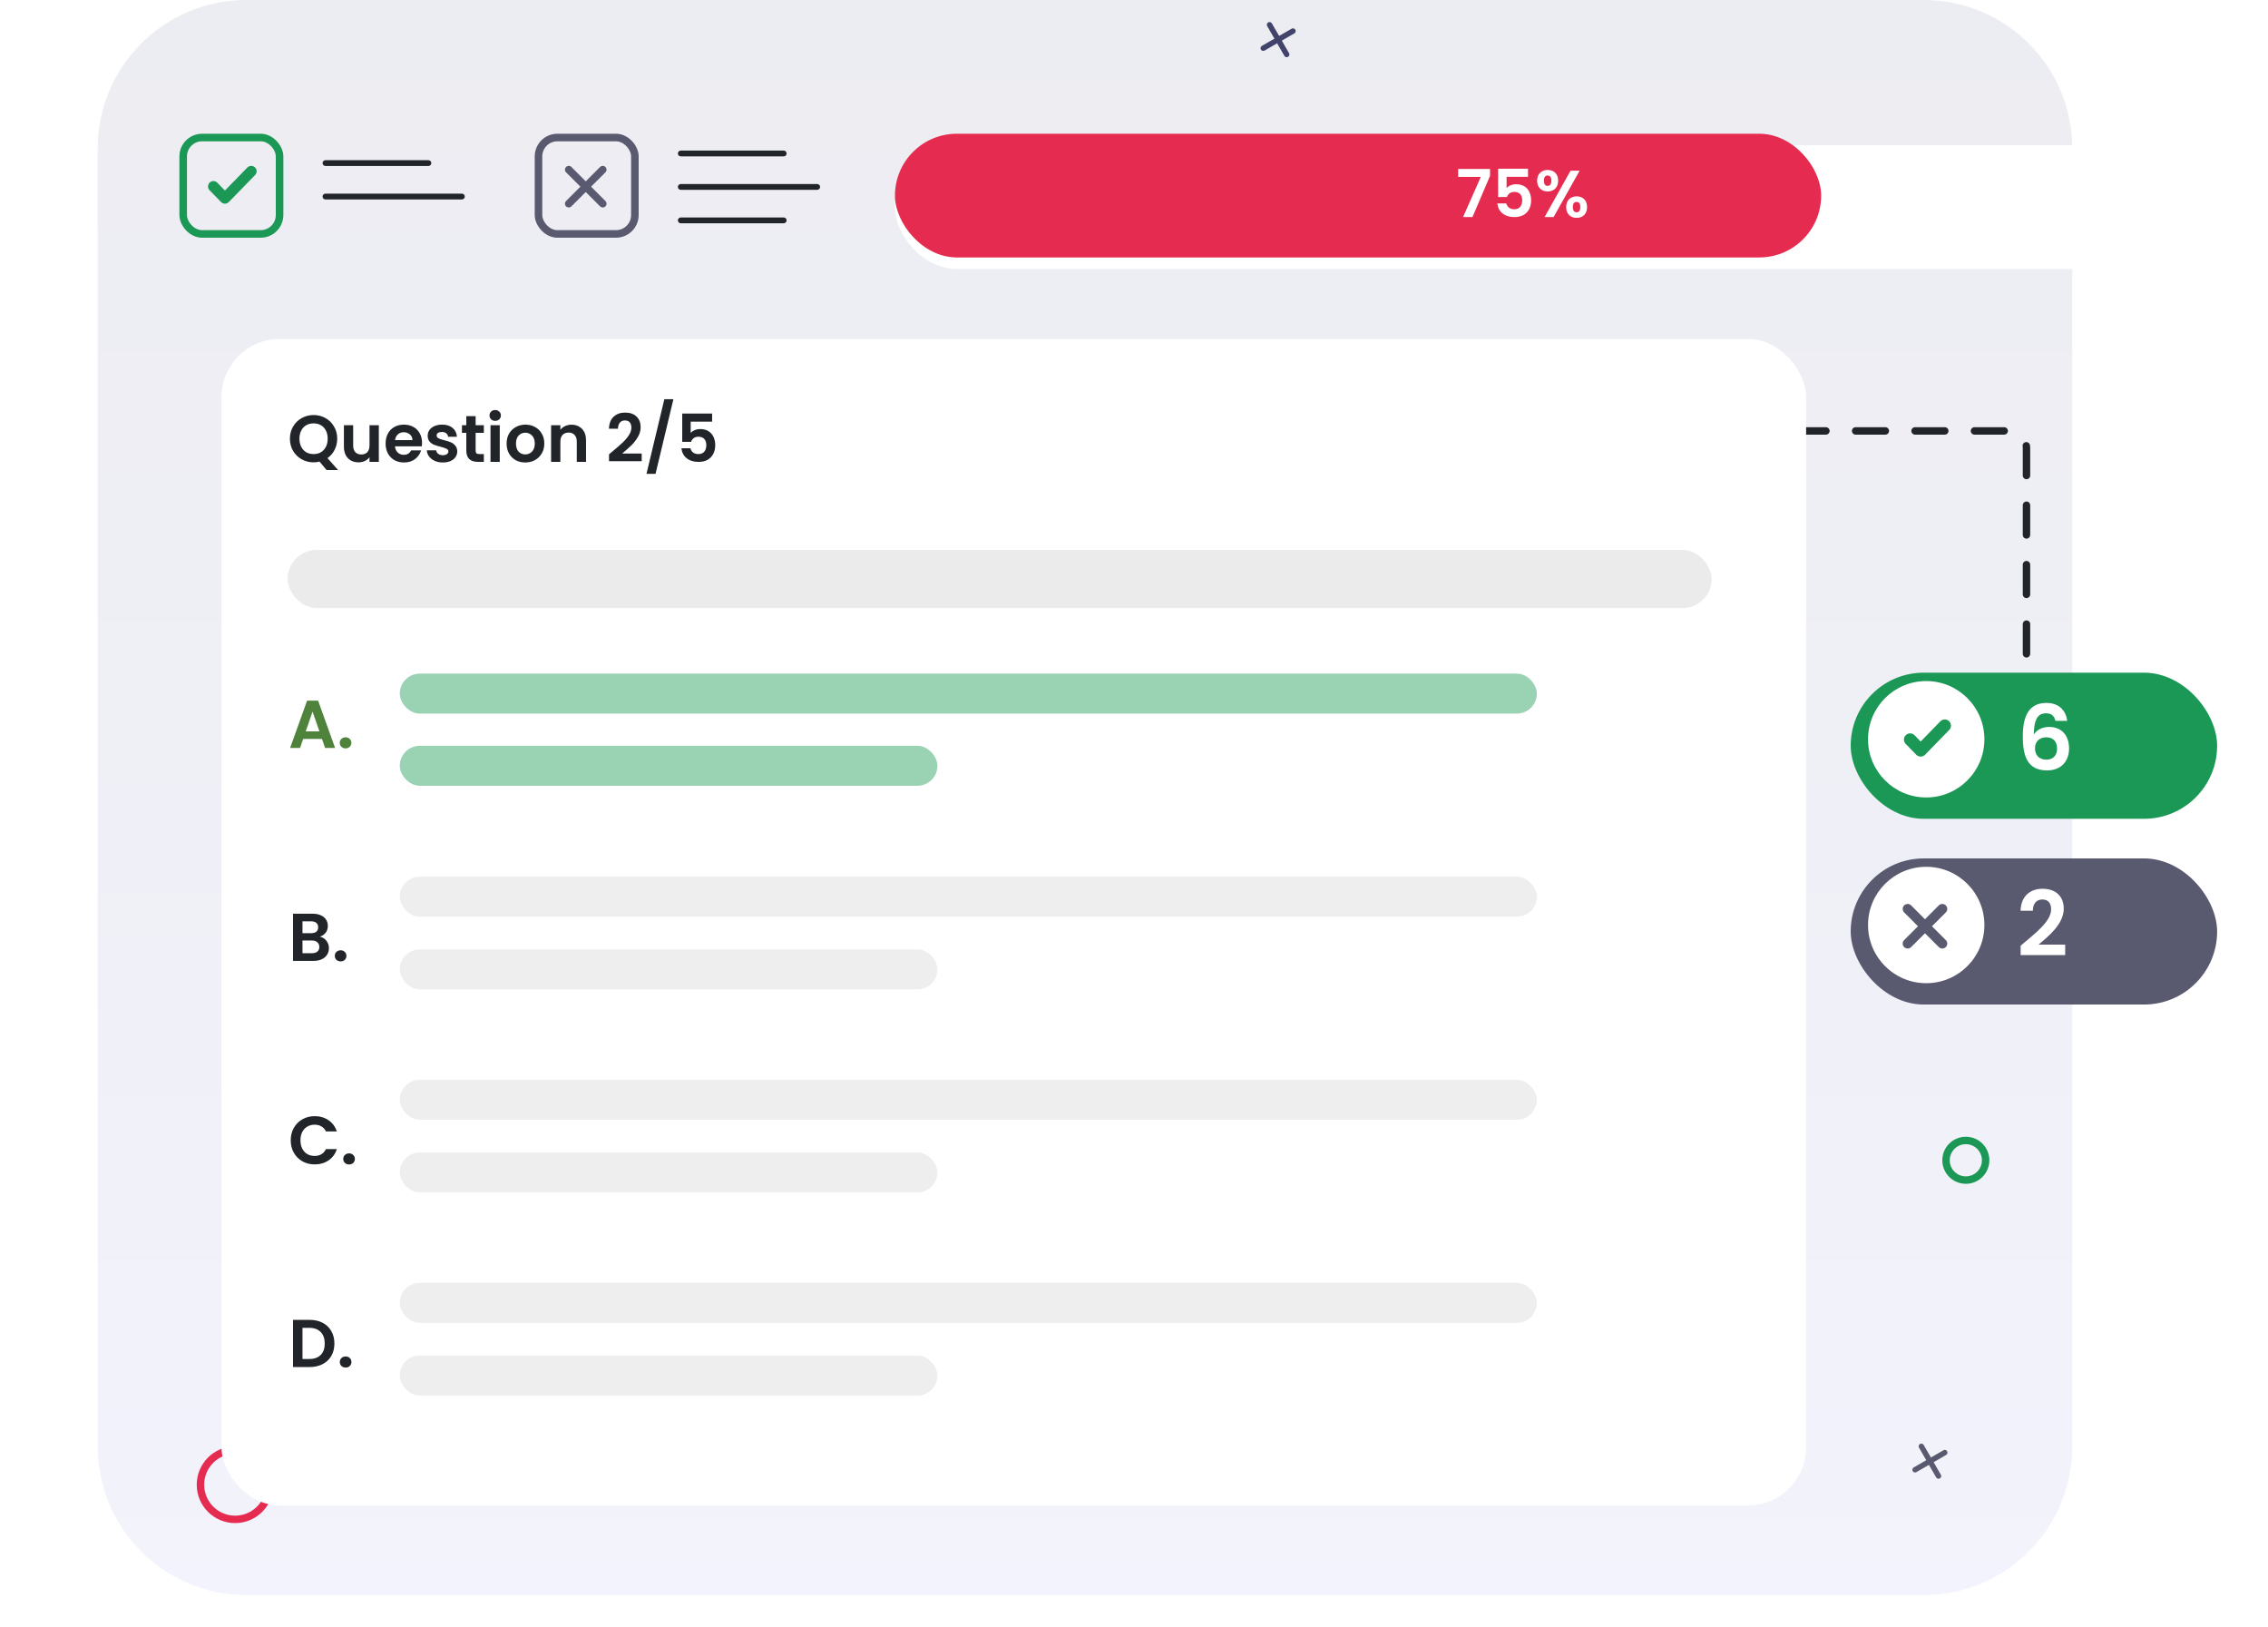 <svg viewBox="0 0 916 657" fill="none" xmlns="http://www.w3.org/2000/svg">
<path opacity="0.1" d="M776.96 0H99.459C66.322 0 39.459 26.863 39.459 60V584.038C39.459 617.175 66.322 644.038 99.459 644.038H776.96C810.097 644.038 836.96 617.175 836.96 584.038V60C836.96 26.863 810.097 0 776.96 0Z" fill="url(#paint0_linear_18_145)"/>
<path d="M512.74 10L519.668 22" stroke="#41436B" stroke-width="2.177" stroke-linecap="round" stroke-linejoin="round"/>
<path d="M522.204 12.536L510.204 19.464" stroke="#41436B" stroke-width="2.177" stroke-linecap="round" stroke-linejoin="round"/>
<path d="M775.995 584L782.923 596" stroke="#595970" stroke-width="2.177" stroke-linecap="round" stroke-linejoin="round"/>
<path d="M785.459 586.536L773.459 593.464" stroke="#595970" stroke-width="2.177" stroke-linecap="round" stroke-linejoin="round"/>
<path d="M86.198 75.291L90.844 80.062L101.464 69.157" stroke="#1B9855" stroke-width="4.362" stroke-linecap="round" stroke-linejoin="round"/>
<path d="M131.45 66.643H173.023C173.457 66.643 173.811 66.291 173.811 65.856C173.811 65.42 173.457 65.068 173.023 65.068H131.45C131.015 65.068 130.661 65.42 130.661 65.856C130.661 66.291 131.015 66.643 131.45 66.643Z" fill="#212529" stroke="#212529" stroke-width="0.763"/>
<path d="M131.45 80.149H186.55C186.985 80.149 187.339 79.796 187.339 79.361C187.339 78.925 186.985 78.573 186.55 78.573H131.45C131.015 78.573 130.661 78.926 130.661 79.361C130.661 79.796 131.015 80.149 131.45 80.149Z" fill="#212529" stroke="#212529" stroke-width="0.763"/>
<rect x="73.986" y="55.527" width="38.929" height="38.929" rx="7.633" stroke="#1B9855" stroke-width="3.053"/>
<path d="M229.701 68.503L243.441 82.243" stroke="#595970" stroke-width="3.053" stroke-linecap="round" stroke-linejoin="round"/>
<path d="M243.44 68.503L229.701 82.243" stroke="#595970" stroke-width="3.053" stroke-linecap="round" stroke-linejoin="round"/>
<path d="M274.952 62.76H316.525C316.959 62.76 317.313 62.408 317.313 61.973C317.313 61.537 316.959 61.185 316.525 61.185H274.952C274.517 61.185 274.163 61.537 274.163 61.973C274.163 62.408 274.517 62.76 274.952 62.76Z" fill="#212529" stroke="#212529" stroke-width="0.763"/>
<path d="M274.952 89.773H316.525C316.959 89.773 317.313 89.421 317.313 88.985C317.313 88.55 316.959 88.197 316.525 88.197H274.952C274.517 88.197 274.163 88.55 274.163 88.985C274.163 89.421 274.517 89.773 274.952 89.773Z" fill="#212529" stroke="#212529" stroke-width="0.763"/>
<path d="M274.952 76.267H330.052C330.487 76.267 330.841 75.915 330.841 75.48C330.841 75.044 330.487 74.692 330.052 74.692H274.952C274.517 74.692 274.163 75.044 274.163 75.48C274.163 75.915 274.517 76.267 274.952 76.267Z" fill="#212529" stroke="#212529" stroke-width="0.763"/>
<rect x="217.488" y="55.527" width="38.929" height="38.929" rx="7.633" stroke="#595970" stroke-width="3.053"/>
<path d="M818.459 288V181C818.459 177.134 815.325 174 811.459 174L715.459 174C711.593 174 708.459 177.134 708.459 181V236.489" stroke="#212529" stroke-width="3" stroke-linecap="round" stroke-linejoin="round" stroke-dasharray="12 12"/>
<circle cx="94.959" cy="599.5" r="14" stroke="#E52B50" stroke-width="3"/>
<circle cx="793.959" cy="468.5" r="8" stroke="#1B9855" stroke-width="3"/>
<g filter="url(#filter0_d_18_145)">
<rect x="361.459" y="54" width="507.662" height="49.953" rx="24.977" fill="white"/>
</g>
<rect x="361.459" y="54" width="374.067" height="49.953" rx="24.977" fill="#E52B50"/>
<path d="M588.925 68.222H601.804V71.001L594.697 87.647H590.903L598.063 71.428H588.925V68.222ZM605.06 68.115H617.137V71.402H608.48V75.971C609.201 75.089 610.671 74.394 612.301 74.394C616.843 74.394 618.393 77.814 618.393 80.833C618.393 84.814 616.095 87.647 611.659 87.647C607.464 87.647 605.06 85.322 604.739 82.143H608.373C608.694 83.505 609.789 84.494 611.606 84.494C613.797 84.494 614.785 82.944 614.785 80.887C614.785 78.696 613.69 77.493 611.579 77.493C610.029 77.493 609.041 78.349 608.64 79.551H605.06V68.115ZM620.812 72.951C620.812 70.172 622.629 68.623 625.06 68.623C627.492 68.623 629.309 70.172 629.309 72.951C629.309 75.757 627.492 77.306 625.06 77.306C622.629 77.306 620.812 75.757 620.812 72.951ZM625.034 70.867C624.125 70.867 623.564 71.482 623.564 72.951C623.564 74.421 624.125 75.062 625.034 75.062C625.969 75.062 626.557 74.421 626.557 72.951C626.557 71.482 625.969 70.867 625.034 70.867ZM623.831 87.647L634.305 68.943H637.966L627.465 87.647H623.831ZM632.542 83.612C632.542 80.807 634.359 79.284 636.79 79.284C639.195 79.284 640.985 80.807 640.985 83.612C640.985 86.444 639.195 87.967 636.79 87.967C634.359 87.967 632.542 86.444 632.542 83.612ZM636.763 81.528C635.828 81.528 635.24 82.143 635.24 83.612C635.24 85.108 635.828 85.723 636.763 85.723C637.672 85.723 638.26 85.108 638.26 83.612C638.26 82.143 637.672 81.528 636.763 81.528Z" fill="white"/>
<g filter="url(#filter1_d_18_145)">
<rect x="89.459" y="131" width="640" height="471" rx="23.476" fill="white"/>
</g>
<path d="M129.161 378.221C130.235 378.421 131.118 378.958 131.81 379.833C132.502 380.707 132.848 381.708 132.848 382.837C132.848 383.857 132.594 384.759 132.084 385.542C131.592 386.306 130.873 386.907 129.926 387.344C128.979 387.781 127.859 388 126.566 388H118.344V368.934H126.211C127.504 368.934 128.615 369.143 129.543 369.562C130.49 369.981 131.2 370.563 131.674 371.31C132.166 372.057 132.411 372.903 132.411 373.85C132.411 374.961 132.111 375.89 131.51 376.637C130.927 377.383 130.144 377.911 129.161 378.221ZM122.168 376.801H125.664C126.575 376.801 127.276 376.6 127.768 376.2C128.259 375.781 128.505 375.189 128.505 374.424C128.505 373.659 128.259 373.067 127.768 372.649C127.276 372.23 126.575 372.02 125.664 372.02H122.168V376.801ZM126.02 384.886C126.948 384.886 127.668 384.667 128.177 384.23C128.706 383.793 128.97 383.174 128.97 382.373C128.97 381.553 128.696 380.916 128.15 380.461C127.604 379.987 126.866 379.751 125.938 379.751H122.168V384.886H126.02ZM137.59 388.191C136.898 388.191 136.324 387.982 135.869 387.563C135.432 387.126 135.213 386.589 135.213 385.951C135.213 385.314 135.432 384.786 135.869 384.367C136.324 383.93 136.898 383.711 137.59 383.711C138.264 383.711 138.819 383.93 139.256 384.367C139.693 384.786 139.912 385.314 139.912 385.951C139.912 386.589 139.693 387.126 139.256 387.563C138.819 387.982 138.264 388.191 137.59 388.191Z" fill="#212529"/>
<path d="M117.415 460.439C117.415 458.564 117.834 456.888 118.672 455.413C119.527 453.92 120.684 452.764 122.141 451.944C123.616 451.107 125.264 450.688 127.085 450.688C129.215 450.688 131.082 451.234 132.685 452.327C134.287 453.419 135.407 454.931 136.044 456.861H131.647C131.21 455.951 130.59 455.268 129.789 454.812C129.006 454.357 128.096 454.13 127.058 454.13C125.947 454.13 124.954 454.394 124.08 454.922C123.224 455.432 122.55 456.16 122.059 457.107C121.585 458.054 121.349 459.165 121.349 460.439C121.349 461.696 121.585 462.807 122.059 463.772C122.55 464.719 123.224 465.456 124.08 465.985C124.954 466.494 125.947 466.749 127.058 466.749C128.096 466.749 129.006 466.522 129.789 466.067C130.59 465.593 131.21 464.901 131.647 463.991H136.044C135.407 465.939 134.287 467.46 132.685 468.552C131.1 469.627 129.234 470.164 127.085 470.164C125.264 470.164 123.616 469.754 122.141 468.935C120.684 468.097 119.527 466.941 118.672 465.466C117.834 463.991 117.415 462.315 117.415 460.439ZM141.004 470.191C140.312 470.191 139.739 469.982 139.283 469.563C138.846 469.126 138.628 468.589 138.628 467.951C138.628 467.314 138.846 466.786 139.283 466.367C139.739 465.93 140.312 465.711 141.004 465.711C141.678 465.711 142.234 465.93 142.671 466.367C143.108 466.786 143.326 467.314 143.326 467.951C143.326 468.589 143.108 469.126 142.671 469.563C142.234 469.982 141.678 470.191 141.004 470.191Z" fill="#212529"/>
<path d="M125.009 532.934C127.012 532.934 128.769 533.325 130.281 534.108C131.81 534.891 132.985 536.011 133.805 537.468C134.642 538.907 135.061 540.582 135.061 542.494C135.061 544.406 134.642 546.082 133.805 547.52C132.985 548.941 131.81 550.042 130.281 550.825C128.769 551.608 127.012 552 125.009 552H118.344V532.934H125.009ZM124.872 548.749C126.875 548.749 128.423 548.203 129.516 547.11C130.609 546.018 131.155 544.479 131.155 542.494C131.155 540.509 130.609 538.961 129.516 537.85C128.423 536.721 126.875 536.157 124.872 536.157H122.168V548.749H124.872ZM139.617 552.191C138.925 552.191 138.352 551.982 137.896 551.563C137.459 551.126 137.241 550.589 137.241 549.951C137.241 549.314 137.459 548.786 137.896 548.367C138.352 547.93 138.925 547.711 139.617 547.711C140.291 547.711 140.846 547.93 141.283 548.367C141.721 548.786 141.939 549.314 141.939 549.951C141.939 550.589 141.721 551.126 141.283 551.563C140.846 551.982 140.291 552.191 139.617 552.191Z" fill="#212529"/>
<path d="M131.894 189.787L129.062 186.394C128.278 186.59 127.476 186.688 126.657 186.688C124.911 186.688 123.308 186.278 121.847 185.459C120.387 184.64 119.229 183.508 118.374 182.066C117.519 180.605 117.091 178.957 117.091 177.123C117.091 175.306 117.519 173.676 118.374 172.233C119.229 170.772 120.387 169.632 121.847 168.813C123.308 167.994 124.911 167.584 126.657 167.584C128.42 167.584 130.023 167.994 131.466 168.813C132.927 169.632 134.076 170.772 134.913 172.233C135.768 173.676 136.196 175.306 136.196 177.123C136.196 178.779 135.839 180.293 135.127 181.665C134.432 183.019 133.479 184.123 132.268 184.978L136.543 189.787H131.894ZM120.939 177.123C120.939 178.369 121.179 179.465 121.66 180.409C122.141 181.353 122.809 182.083 123.664 182.6C124.537 183.099 125.535 183.348 126.657 183.348C127.779 183.348 128.768 183.099 129.623 182.6C130.478 182.083 131.146 181.353 131.627 180.409C132.108 179.465 132.348 178.369 132.348 177.123C132.348 175.876 132.108 174.789 131.627 173.863C131.146 172.919 130.478 172.197 129.623 171.699C128.768 171.2 127.779 170.95 126.657 170.95C125.535 170.95 124.537 171.2 123.664 171.699C122.809 172.197 122.141 172.919 121.66 173.863C121.179 174.789 120.939 175.876 120.939 177.123ZM153.005 171.699V186.501H149.237V184.631C148.756 185.272 148.124 185.78 147.34 186.154C146.574 186.51 145.737 186.688 144.829 186.688C143.671 186.688 142.647 186.448 141.756 185.967C140.865 185.468 140.162 184.746 139.645 183.802C139.146 182.84 138.897 181.7 138.897 180.382V171.699H142.638V179.848C142.638 181.024 142.932 181.932 143.519 182.573C144.107 183.197 144.909 183.508 145.924 183.508C146.957 183.508 147.768 183.197 148.356 182.573C148.943 181.932 149.237 181.024 149.237 179.848V171.699H153.005ZM170.456 178.779C170.456 179.314 170.42 179.794 170.349 180.222H159.528C159.617 181.291 159.991 182.128 160.65 182.734C161.309 183.339 162.119 183.642 163.081 183.642C164.471 183.642 165.459 183.045 166.047 181.852H170.082C169.654 183.277 168.835 184.453 167.624 185.379C166.412 186.287 164.925 186.741 163.162 186.741C161.736 186.741 160.454 186.43 159.314 185.806C158.192 185.165 157.31 184.265 156.669 183.108C156.045 181.95 155.734 180.614 155.734 179.1C155.734 177.568 156.045 176.223 156.669 175.065C157.292 173.907 158.165 173.017 159.287 172.393C160.409 171.77 161.701 171.458 163.162 171.458C164.569 171.458 165.825 171.761 166.929 172.367C168.051 172.972 168.915 173.836 169.521 174.958C170.144 176.063 170.456 177.336 170.456 178.779ZM166.582 177.71C166.564 176.749 166.216 175.983 165.54 175.413C164.863 174.825 164.034 174.531 163.055 174.531C162.128 174.531 161.345 174.816 160.703 175.386C160.08 175.938 159.697 176.713 159.554 177.71H166.582ZM178.851 186.741C177.639 186.741 176.553 186.528 175.591 186.1C174.629 185.655 173.863 185.058 173.293 184.31C172.741 183.562 172.438 182.734 172.385 181.825H176.152C176.223 182.395 176.499 182.867 176.98 183.241C177.479 183.615 178.094 183.802 178.824 183.802C179.536 183.802 180.089 183.66 180.48 183.375C180.89 183.09 181.095 182.725 181.095 182.279C181.095 181.798 180.846 181.442 180.347 181.211C179.866 180.961 179.091 180.694 178.022 180.409C176.918 180.142 176.009 179.866 175.297 179.581C174.602 179.296 173.997 178.859 173.48 178.272C172.981 177.684 172.732 176.891 172.732 175.894C172.732 175.074 172.963 174.326 173.427 173.649C173.908 172.972 174.584 172.438 175.457 172.046C176.348 171.654 177.39 171.458 178.583 171.458C180.347 171.458 181.754 171.903 182.805 172.794C183.856 173.667 184.435 174.851 184.542 176.348H180.961C180.908 175.76 180.659 175.297 180.213 174.958C179.786 174.602 179.207 174.424 178.477 174.424C177.8 174.424 177.274 174.549 176.9 174.798C176.544 175.047 176.366 175.395 176.366 175.84C176.366 176.339 176.615 176.722 177.114 176.989C177.613 177.238 178.387 177.497 179.438 177.764C180.507 178.031 181.389 178.307 182.084 178.592C182.778 178.877 183.375 179.322 183.874 179.928C184.39 180.516 184.658 181.3 184.675 182.279C184.675 183.134 184.435 183.9 183.954 184.577C183.491 185.254 182.814 185.788 181.923 186.18C181.05 186.554 180.026 186.741 178.851 186.741ZM192.101 174.771V181.932C192.101 182.431 192.217 182.796 192.449 183.028C192.698 183.241 193.108 183.348 193.678 183.348H195.414V186.501H193.063C189.91 186.501 188.334 184.969 188.334 181.905V174.771H186.57V171.699H188.334V168.038H192.101V171.699H195.414V174.771H192.101ZM200.002 169.935C199.343 169.935 198.791 169.73 198.345 169.321C197.918 168.893 197.704 168.368 197.704 167.744C197.704 167.121 197.918 166.604 198.345 166.195C198.791 165.767 199.343 165.553 200.002 165.553C200.661 165.553 201.204 165.767 201.632 166.195C202.077 166.604 202.3 167.121 202.3 167.744C202.3 168.368 202.077 168.893 201.632 169.321C201.204 169.73 200.661 169.935 200.002 169.935ZM201.845 171.699V186.501H198.105V171.699H201.845ZM212.114 186.741C210.689 186.741 209.407 186.43 208.267 185.806C207.127 185.165 206.227 184.265 205.568 183.108C204.927 181.95 204.606 180.614 204.606 179.1C204.606 177.586 204.936 176.25 205.595 175.092C206.272 173.934 207.189 173.043 208.347 172.42C209.505 171.779 210.796 171.458 212.221 171.458C213.646 171.458 214.937 171.779 216.095 172.42C217.253 173.043 218.162 173.934 218.821 175.092C219.497 176.25 219.836 177.586 219.836 179.1C219.836 180.614 219.489 181.95 218.794 183.108C218.117 184.265 217.191 185.165 216.015 185.806C214.857 186.43 213.557 186.741 212.114 186.741ZM212.114 183.482C212.791 183.482 213.423 183.321 214.011 183.001C214.617 182.662 215.098 182.164 215.454 181.505C215.81 180.845 215.988 180.044 215.988 179.1C215.988 177.693 215.614 176.615 214.866 175.867C214.136 175.101 213.236 174.718 212.168 174.718C211.099 174.718 210.199 175.101 209.469 175.867C208.756 176.615 208.4 177.693 208.4 179.1C208.4 180.507 208.748 181.594 209.442 182.36C210.155 183.108 211.045 183.482 212.114 183.482ZM230.783 171.485C232.546 171.485 233.971 172.046 235.058 173.168C236.144 174.273 236.688 175.822 236.688 177.817V186.501H232.947V178.325C232.947 177.149 232.653 176.25 232.065 175.626C231.477 174.985 230.676 174.664 229.66 174.664C228.627 174.664 227.808 174.985 227.202 175.626C226.614 176.25 226.321 177.149 226.321 178.325V186.501H222.58V171.699H226.321V173.542C226.819 172.901 227.452 172.402 228.218 172.046C229.001 171.672 229.856 171.485 230.783 171.485ZM247.359 182.279C249.069 180.854 250.432 179.67 251.447 178.726C252.463 177.764 253.309 176.766 253.986 175.733C254.663 174.7 255.001 173.685 255.001 172.687C255.001 171.779 254.787 171.066 254.36 170.55C253.932 170.033 253.273 169.775 252.383 169.775C251.492 169.775 250.806 170.078 250.325 170.683C249.844 171.271 249.595 172.082 249.577 173.115H245.943C246.015 170.977 246.647 169.356 247.84 168.252C249.052 167.147 250.584 166.595 252.436 166.595C254.467 166.595 256.025 167.139 257.112 168.225C258.198 169.294 258.742 170.71 258.742 172.473C258.742 173.863 258.368 175.19 257.62 176.455C256.871 177.719 256.016 178.824 255.055 179.768C254.093 180.694 252.837 181.816 251.287 183.134H259.169V186.234H245.97V183.455L247.359 182.279ZM271.974 161.198L264.759 191.337H261.099L268.313 161.198H271.974ZM287.613 170.256H278.956V174.825C279.33 174.362 279.864 173.988 280.559 173.703C281.254 173.4 281.993 173.248 282.777 173.248C284.202 173.248 285.369 173.56 286.277 174.183C287.185 174.807 287.845 175.609 288.254 176.588C288.664 177.55 288.869 178.583 288.869 179.688C288.869 181.736 288.281 183.384 287.105 184.631C285.947 185.878 284.291 186.501 282.136 186.501C280.105 186.501 278.484 185.993 277.273 184.978C276.061 183.963 275.376 182.636 275.215 180.997H278.849C279.009 181.709 279.366 182.279 279.918 182.707C280.488 183.134 281.209 183.348 282.082 183.348C283.133 183.348 283.926 183.019 284.46 182.36C284.994 181.7 285.262 180.828 285.262 179.741C285.262 178.637 284.986 177.799 284.433 177.229C283.899 176.642 283.106 176.348 282.055 176.348C281.307 176.348 280.684 176.535 280.185 176.909C279.686 177.283 279.33 177.782 279.116 178.405H275.536V166.969H287.613V170.256Z" fill="#212529"/>
<rect opacity="0.5" x="116.156" y="222.059" width="575.154" height="23.476" rx="11.738" fill="#D9D9D9"/>
<rect opacity="0.44" x="161.459" y="354" width="459.243" height="16.14" rx="8.07" fill="#D9D9D9"/>
<rect opacity="0.44" x="161.459" y="436" width="459.243" height="16.14" rx="8.07" fill="#D9D9D9"/>
<rect opacity="0.44" x="161.459" y="518" width="459.243" height="16.14" rx="8.07" fill="#D9D9D9"/>
<path d="M131.291 302L130.035 298.367H122.441L121.185 302H117.169L124.025 282.906H128.478L135.334 302H131.291ZM128.997 295.308L126.238 287.331L123.479 295.308H128.997ZM141.912 299.951C141.912 301.208 140.929 302.191 139.591 302.191C138.197 302.191 137.214 301.208 137.214 299.951C137.214 298.695 138.197 297.711 139.591 297.711C140.929 297.711 141.912 298.695 141.912 299.951Z" fill="#4F833B"/>
<rect opacity="0.44" x="161.459" y="272" width="459.243" height="16.14" rx="8.07" fill="#1B9855"/>
<rect opacity="0.44" x="161.459" y="301.14" width="217.15" height="16.14" rx="8.07" fill="#1B9855"/>
<rect opacity="0.44" x="161.459" y="383.344" width="217.15" height="16.14" rx="8.07" fill="#D9D9D9"/>
<rect opacity="0.44" x="161.459" y="465.344" width="217.15" height="16.14" rx="8.07" fill="#D9D9D9"/>
<rect opacity="0.44" x="161.459" y="547.344" width="217.15" height="16.14" rx="8.07" fill="#D9D9D9"/>
<g filter="url(#filter2_d_18_145)">
<rect x="747.459" y="344" width="148" height="59" rx="29.5" fill="#595970"/>
</g>
<path d="M816.098 385.636V381.848C822.107 376.749 828.408 372.051 828.408 367.17C828.408 364.803 827.352 363.2 824.839 363.2C822.399 363.2 821.051 364.949 821.015 367.753H816.062C816.244 361.671 820.141 358.866 824.912 358.866C830.63 358.866 833.507 362.253 833.507 366.879C833.507 373.034 827.571 377.842 823.346 381.411H834.09V385.636H816.098Z" fill="white"/>
<circle cx="777.959" cy="373.5" r="23.5" fill="white"/>
<path d="M770.459 367L784.459 381" stroke="#595970" stroke-width="4" stroke-linecap="round" stroke-linejoin="round"/>
<path d="M784.459 367L770.459 381" stroke="#595970" stroke-width="4" stroke-linecap="round" stroke-linejoin="round"/>
<g filter="url(#filter3_d_18_145)">
<rect x="747.459" y="269" width="148" height="59" rx="29.5" fill="#1B9855"/>
</g>
<path d="M834.891 291.078H830.156C829.683 289.111 828.627 288.018 826.332 288.018C823.018 288.018 821.488 290.495 821.415 296.614C822.617 294.611 825.021 293.518 827.607 293.518C832.342 293.518 835.656 296.65 835.656 302.186C835.656 307.321 832.487 311.073 826.806 311.073C818.939 311.073 816.972 305.537 816.972 297.306C816.972 288.637 819.776 283.83 826.514 283.83C831.941 283.83 834.491 287.326 834.891 291.078ZM826.442 297.706C824.074 297.706 821.889 299.09 821.889 302.113C821.889 304.954 823.564 306.739 826.551 306.739C829.173 306.739 830.812 305.027 830.812 302.295C830.812 299.564 829.392 297.706 826.442 297.706Z" fill="white"/>
<circle cx="777.959" cy="298.5" r="23.5" fill="white"/>
<path d="M771.459 298.625L775.72 303L785.459 293" stroke="#1B9855" stroke-width="5" stroke-linecap="round" stroke-linejoin="round"/>
<defs>
<filter id="filter0_d_18_145" x="340.918" y="38.106" width="548.745" height="91.035" filterUnits="userSpaceOnUse" color-interpolation-filters="sRGB">
<feFlood flood-opacity="0" result="BackgroundImageFix"/>
<feColorMatrix in="SourceAlpha" type="matrix" values="0 0 0 0 0 0 0 0 0 0 0 0 0 0 0 0 0 0 127 0" result="hardAlpha"/>
<feOffset dy="4.647"/>
<feGaussianBlur stdDeviation="10.271"/>
<feComposite in2="hardAlpha" operator="out"/>
<feColorMatrix type="matrix" values="0 0 0 0 0 0 0 0 0 0 0 0 0 0 0 0 0 0 0.15 0"/>
<feBlend mode="normal" in2="BackgroundImageFix" result="effect1_dropShadow_18_145"/>
<feBlend mode="normal" in="SourceGraphic" in2="effect1_dropShadow_18_145" result="shape"/>
</filter>
<filter id="filter1_d_18_145" x="45.442" y="92.852" width="728.034" height="559.034" filterUnits="userSpaceOnUse" color-interpolation-filters="sRGB">
<feFlood flood-opacity="0" result="BackgroundImageFix"/>
<feColorMatrix in="SourceAlpha" type="matrix" values="0 0 0 0 0 0 0 0 0 0 0 0 0 0 0 0 0 0 127 0" result="hardAlpha"/>
<feOffset dy="5.869"/>
<feGaussianBlur stdDeviation="22.009"/>
<feComposite in2="hardAlpha" operator="out"/>
<feColorMatrix type="matrix" values="0 0 0 0 0 0 0 0 0 0 0 0 0 0 0 0 0 0 0.15 0"/>
<feBlend mode="normal" in2="BackgroundImageFix" result="effect1_dropShadow_18_145"/>
<feBlend mode="normal" in="SourceGraphic" in2="effect1_dropShadow_18_145" result="shape"/>
</filter>
<filter id="filter2_d_18_145" x="727.848" y="327.004" width="187.222" height="98.222" filterUnits="userSpaceOnUse" color-interpolation-filters="sRGB">
<feFlood flood-opacity="0" result="BackgroundImageFix"/>
<feColorMatrix in="SourceAlpha" type="matrix" values="0 0 0 0 0 0 0 0 0 0 0 0 0 0 0 0 0 0 127 0" result="hardAlpha"/>
<feOffset dy="2.615"/>
<feGaussianBlur stdDeviation="9.805"/>
<feComposite in2="hardAlpha" operator="out"/>
<feColorMatrix type="matrix" values="0 0 0 0 0 0 0 0 0 0 0 0 0 0 0 0 0 0 0.15 0"/>
<feBlend mode="normal" in2="BackgroundImageFix" result="effect1_dropShadow_18_145"/>
<feBlend mode="normal" in="SourceGraphic" in2="effect1_dropShadow_18_145" result="shape"/>
</filter>
<filter id="filter3_d_18_145" x="727.848" y="252.004" width="187.222" height="98.222" filterUnits="userSpaceOnUse" color-interpolation-filters="sRGB">
<feFlood flood-opacity="0" result="BackgroundImageFix"/>
<feColorMatrix in="SourceAlpha" type="matrix" values="0 0 0 0 0 0 0 0 0 0 0 0 0 0 0 0 0 0 127 0" result="hardAlpha"/>
<feOffset dy="2.615"/>
<feGaussianBlur stdDeviation="9.805"/>
<feComposite in2="hardAlpha" operator="out"/>
<feColorMatrix type="matrix" values="0 0 0 0 0 0 0 0 0 0 0 0 0 0 0 0 0 0 0.15 0"/>
<feBlend mode="normal" in2="BackgroundImageFix" result="effect1_dropShadow_18_145"/>
<feBlend mode="normal" in="SourceGraphic" in2="effect1_dropShadow_18_145" result="shape"/>
</filter>
<linearGradient id="paint0_linear_18_145" x1="438.21" y1="0" x2="438.21" y2="644.038" gradientUnits="userSpaceOnUse">
<stop stop-color="#484C7D"/>
<stop offset="1" stop-color="#838AE3"/>
</linearGradient>
</defs>
</svg>
